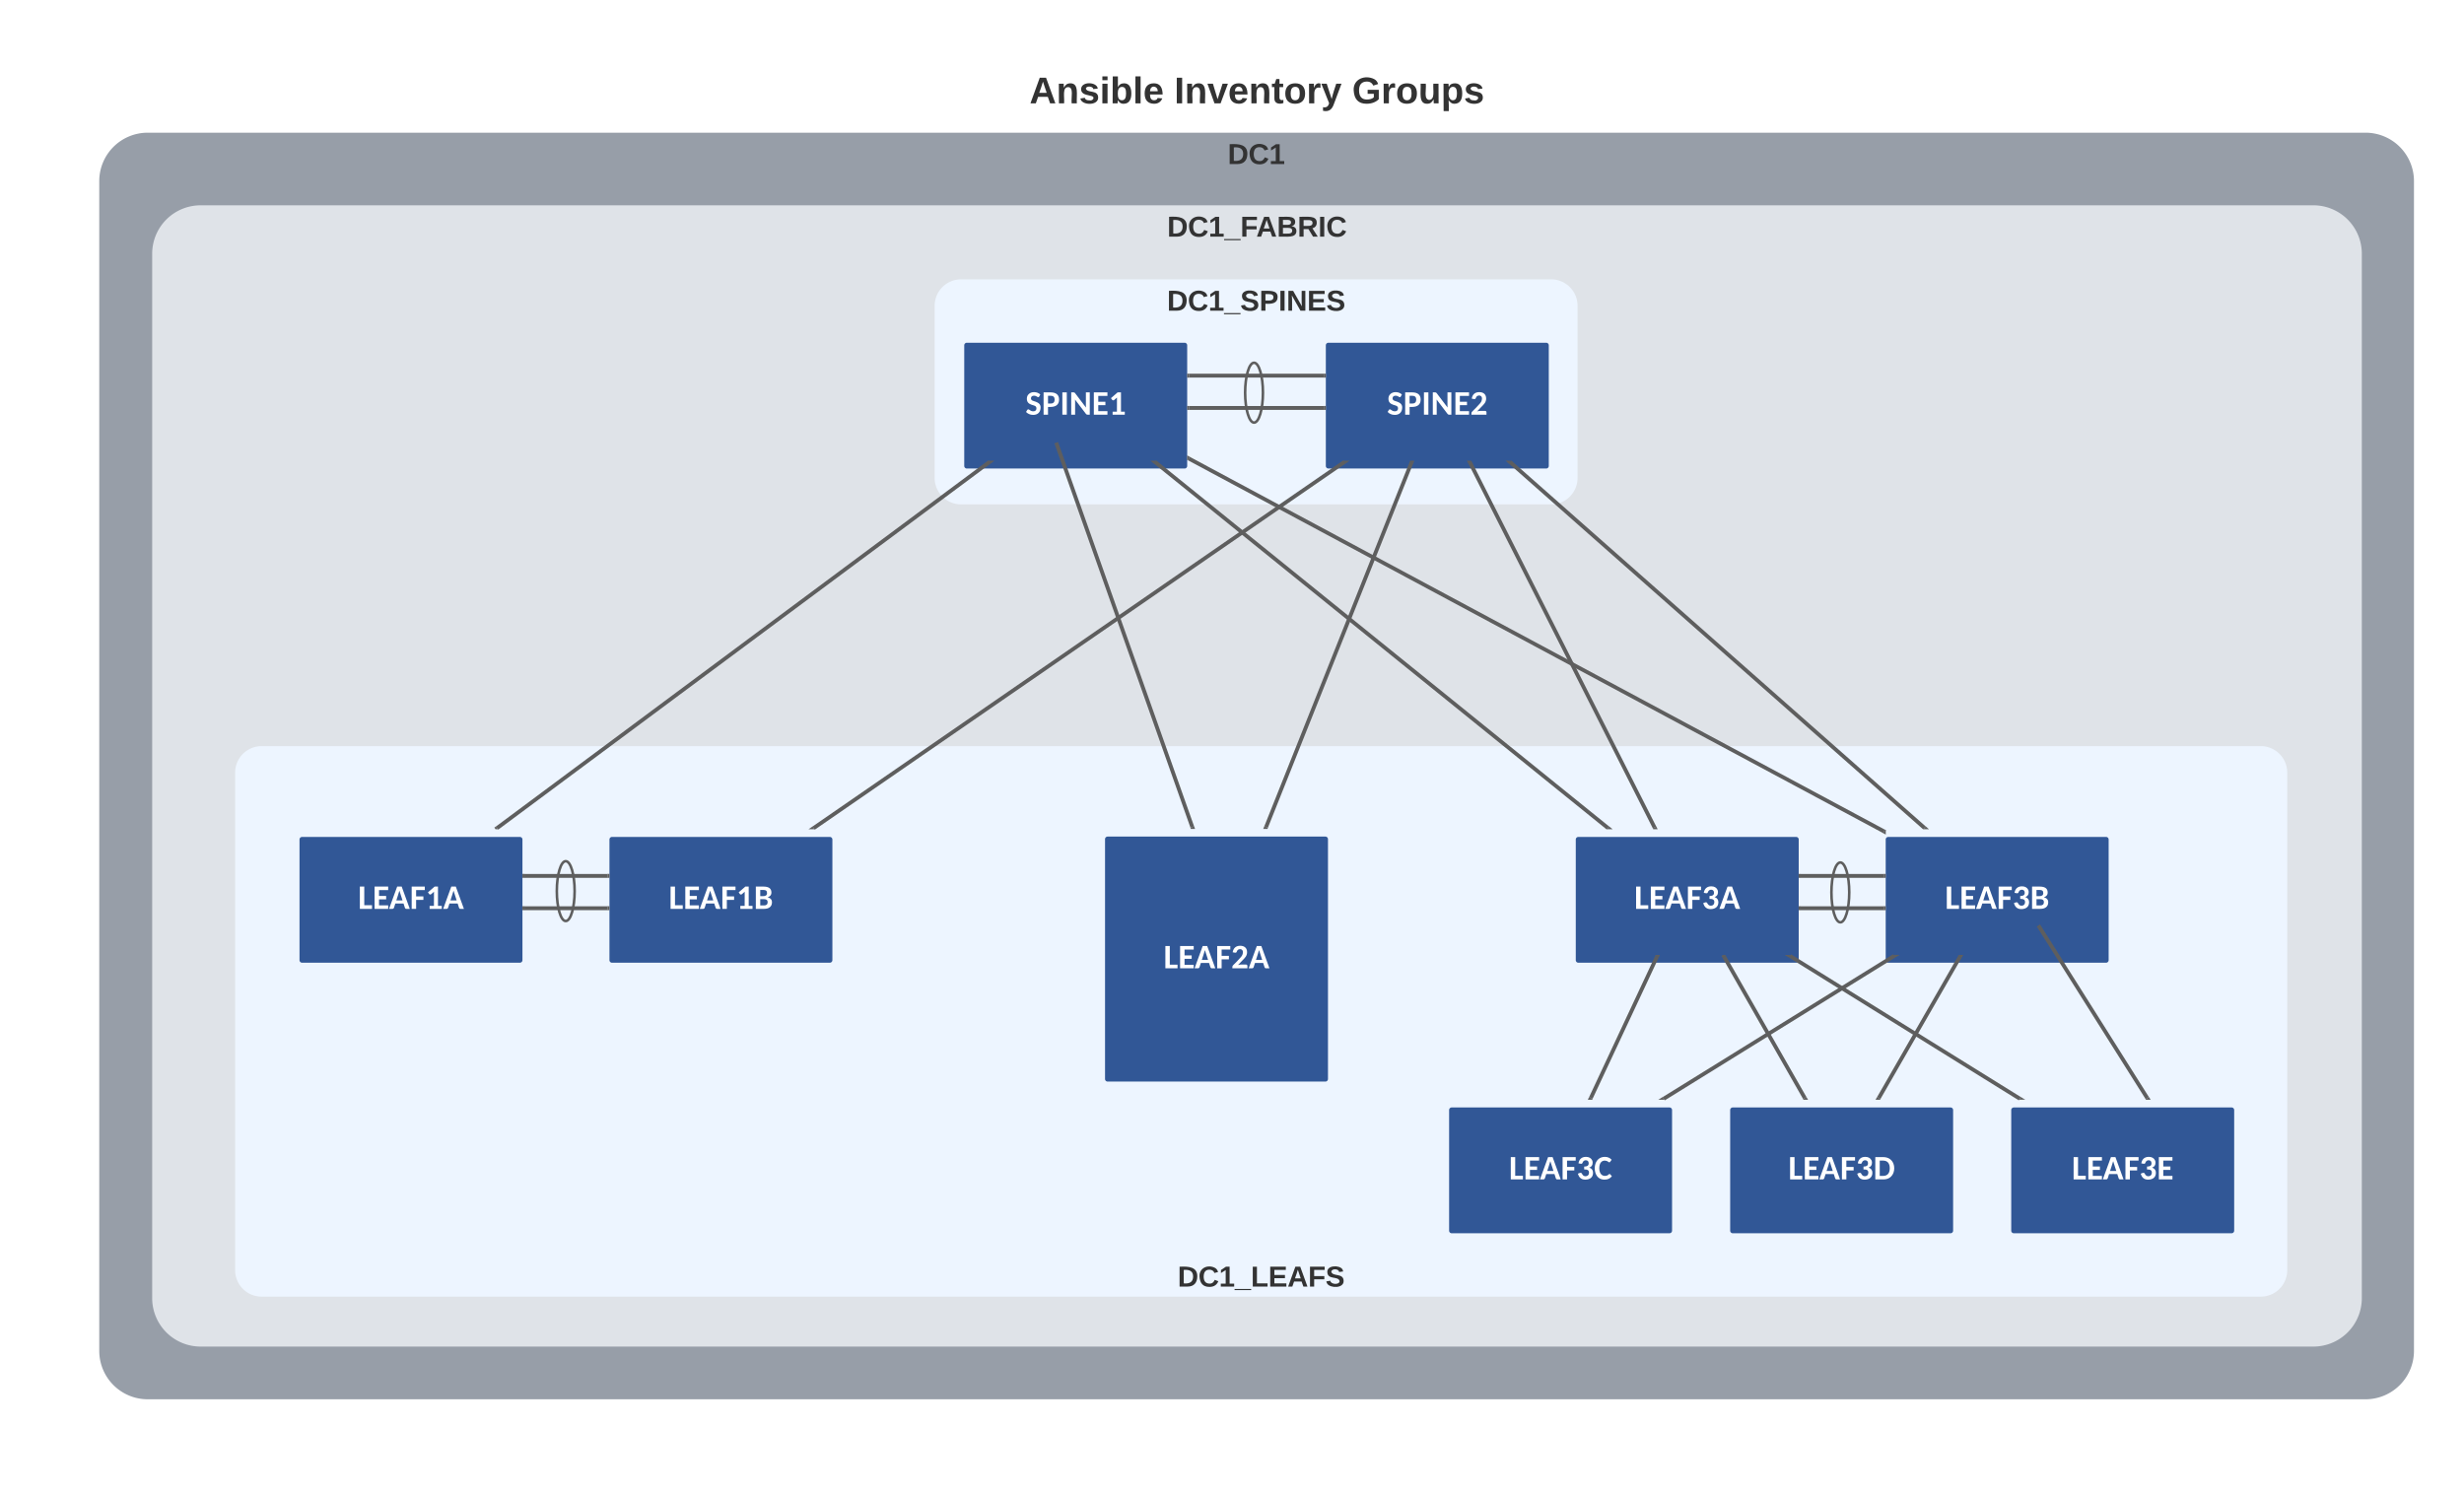 <svg xmlns="http://www.w3.org/2000/svg" xmlns:xlink="http://www.w3.org/1999/xlink" xmlns:lucid="lucid" width="1908" height="1158"><g transform="translate(-218 -134)" lucid:page-tab-id="SLz3V0xONzHH"><path d="M-4480 0h6720v1360h-6720z" fill="#fff"/><path d="M296.36 274.26a36 36 0 0 1 36-36h1717.4a36 36 0 0 1 36 36v905.88a36 36 0 0 1-36 36H332.36a36 36 0 0 1-36-36z" stroke="#979ea8" stroke-width="3" fill="#979ea8"/><use xlink:href="#a" transform="matrix(1,0,0,1,301.357,243.258) translate(867.345 17.778)"/><path d="M337.34 330.5a36 36 0 0 1 36-36h1636.04a36 36 0 0 1 36 36v808.83a36 36 0 0 1-36 36H373.34a36 36 0 0 1-36-36z" stroke="#dfe3e8" stroke-width="3" fill="#dfe3e8"/><use xlink:href="#b" transform="matrix(1,0,0,1,342.336,299.491) translate(779.468 17.778)"/><path d="M401.58 732.32a19 19 0 0 1 19-19h1548.04a19 19 0 0 1 19 19v385.34a19 19 0 0 1-19 19H420.58a19 19 0 0 1-19-19z" stroke="#edf5ff" stroke-width="3" fill="#edf5ff"/><use xlink:href="#c" transform="matrix(1,0,0,1,406.58,718.316) translate(723.345 412.052)"/><path d="M943.25 370.82a19 19 0 0 1 19-19h456.83a19 19 0 0 1 19 19v133.3a19 19 0 0 1-19 19H962.25a19 19 0 0 1-19-19z" stroke="#edf5ff" stroke-width="3" fill="#edf5ff"/><use xlink:href="#d" transform="matrix(1,0,0,1,948.245,356.825) translate(173.457 17.778)"/><path d="M296.36 178.26h1789.4v60H296.36z" fill="none"/><use xlink:href="#e" transform="matrix(1,0,0,1,296.357,178.258) translate(718.858 35.778)"/><use xlink:href="#f" transform="matrix(1,0,0,1,296.357,178.258) translate(830.963 35.778)"/><use xlink:href="#g" transform="matrix(1,0,0,1,296.357,178.258) translate(968.667 35.778)"/><g filter="url(#h)"><path d="M1439.7 778.14a.5.5 0 0 1 .5-.5h168.63a.5.5 0 0 1 .5.5v93.42a.5.5 0 0 1-.5.5H1440.2a.5.5 0 0 1-.5-.5z" fill="#fff" fill-opacity="0"/><path d="M1440.2 777.64a.5.5 0 0 0-.5.5v93.42a.5.5 0 0 0 .5.5h168.63a.5.5 0 0 0 .5-.5v-93.42a.5.5 0 0 0-.5-.5z" stroke="#315796" stroke-width="3" fill="#315796"/><use xlink:href="#i" transform="matrix(1,0,0,1,1449.527,788.687) translate(33.984 43.167)"/></g><g filter="url(#h)"><path d="M1679.7 778.14a.5.5 0 0 1 .5-.5h168.63a.5.5 0 0 1 .5.5v93.42a.5.5 0 0 1-.5.5H1680.2a.5.5 0 0 1-.5-.5z" fill="#fff" fill-opacity="0"/><path d="M1680.2 777.64a.5.5 0 0 0-.5.5v93.42a.5.5 0 0 0 .5.5h168.63a.5.5 0 0 0 .5-.5v-93.42a.5.5 0 0 0-.5-.5z" stroke="#315796" stroke-width="3" fill="#315796"/><use xlink:href="#j" transform="matrix(1,0,0,1,1689.527,788.687) translate(34.59 43.167)"/></g><g filter="url(#h)"><path d="M451.43 778.14a.5.5 0 0 1 .5-.5h168.63a.5.5 0 0 1 .5.5v93.42a.5.5 0 0 1-.5.5H451.93a.5.5 0 0 1-.5-.5z" fill="#fff" fill-opacity="0"/><path d="M451.93 777.64a.5.5 0 0 0-.5.5v93.42a.5.5 0 0 0 .5.5h168.63a.5.5 0 0 0 .5-.5v-93.42a.5.5 0 0 0-.5-.5z" stroke="#315796" stroke-width="3" fill="#315796"/><use xlink:href="#k" transform="matrix(1,0,0,1,461.265,788.687) translate(33.984 43.167)"/></g><g filter="url(#h)"><path d="M691.43 778.14a.5.5 0 0 1 .5-.5h168.63a.5.5 0 0 1 .5.5v93.42a.5.5 0 0 1-.5.5H691.93a.5.5 0 0 1-.5-.5z" fill="#fff" fill-opacity="0"/><path d="M691.93 777.64a.5.5 0 0 0-.5.5v93.42a.5.5 0 0 0 .5.5h168.63a.5.5 0 0 0 .5-.5v-93.42a.5.5 0 0 0-.5-.5z" stroke="#315796" stroke-width="3" fill="#315796"/><use xlink:href="#l" transform="matrix(1,0,0,1,701.265,788.687) translate(34.59 43.167)"/></g><path d="M624.05 812.33h64.4" stroke="#5e5e5e" stroke-width="3" fill="none"/><path d="M624.1 813.83h-1.55v-3h1.54zM689.94 813.83h-1.54v-3h1.54z" stroke="#5e5e5e" stroke-width=".05" fill="#5e5e5e"/><path d="M624.05 837.36h64.38" stroke="#5e5e5e" stroke-width="3" fill="none"/><path d="M624.1 838.86h-1.55v-3h1.54zM689.93 838.86h-1.53v-3h1.53z" stroke="#5e5e5e" stroke-width=".05" fill="#5e5e5e"/><path d="M1612.32 812.33h64.38" stroke="#5e5e5e" stroke-width="3" fill="none"/><path d="M1612.36 813.83h-1.54v-3h1.54zM1678.2 813.83h-1.53v-3h1.53z" stroke="#5e5e5e" stroke-width=".05" fill="#5e5e5e"/><path d="M1612.3 837.36h64.4" stroke="#5e5e5e" stroke-width="3" fill="none"/><path d="M1612.35 838.86h-1.54v-3h1.55zM1678.2 838.86h-1.54v-3h1.54z" stroke="#5e5e5e" stroke-width=".05" fill="#5e5e5e"/><g filter="url(#h)"><path d="M966.16 395.42a.5.5 0 0 1 .5-.5h168.64a.5.5 0 0 1 .5.5v93.42a.5.5 0 0 1-.5.5H966.66a.5.5 0 0 1-.5-.5z" fill="#fff" fill-opacity="0"/><path d="M966.66 394.92a.5.5 0 0 0-.5.5v93.42a.5.5 0 0 0 .5.5h168.64a.5.5 0 0 0 .5-.5v-93.42a.5.5 0 0 0-.5-.5z" stroke="#315796" stroke-width="3" fill="#315796"/><use xlink:href="#m" transform="matrix(1,0,0,1,976.002,405.966) translate(36.003 43.167)"/></g><g filter="url(#h)"><path d="M1246.16 395.42a.5.5 0 0 1 .5-.5h168.64a.5.5 0 0 1 .5.5v93.42a.5.5 0 0 1-.5.5h-168.64a.5.5 0 0 1-.5-.5z" fill="#fff" fill-opacity="0"/><path d="M1246.66 394.92a.5.5 0 0 0-.5.5v93.42a.5.5 0 0 0 .5.5h168.64a.5.5 0 0 0 .5-.5v-93.42a.5.5 0 0 0-.5-.5z" stroke="#315796" stroke-width="3" fill="#315796"/><use xlink:href="#n" transform="matrix(1,0,0,1,1256.002,405.966) translate(36.003 43.167)"/></g><path d="M602.93 775.27L984.3 491.7" stroke="#5e5e5e" stroke-width="3" fill="none"/><path d="M603.64 776.16h-1.9l-.9-1.2 1.23-.92zM988 490.8l-2.84 2.14-1.58-2.13z" stroke="#5e5e5e" stroke-width=".05" fill="#5e5e5e"/><path d="M848.05 775.3l411.13-283.63" stroke="#5e5e5e" stroke-width="3" fill="none"/><path d="M848.68 776.16h-4.5l3.05-2.1zM1263.06 490.8l-3.06 2.12-1.46-2.1z" stroke="#5e5e5e" stroke-width=".05" fill="#5e5e5e"/><path d="M1463.08 775.2L1112.4 491.78" stroke="#5e5e5e" stroke-width="3" fill="none"/><path d="M1466.63 776.14h-4.36L1464 774zM1113.22 490.83l-1.72 2.14-2.64-2.14z" stroke="#5e5e5e" stroke-width=".05" fill="#5e5e5e"/><path d="M1499.2 774.8l-142.9-282.63" stroke="#5e5e5e" stroke-width="3" fill="none"/><path d="M1501.56 776.15h-3.36l-.35-.7 2.68-1.35zM1357.3 490.83l.34.7-2.68 1.35-1.03-2.05z" stroke="#5e5e5e" stroke-width=".05" fill="#5e5e5e"/><path d="M1676.9 777.85l-538.3-288.73" stroke="#5e5e5e" stroke-width="3" fill="none"/><path d="M1678.52 777.02l-.3.6v2.64l-2.07-1.1 1.42-2.65zM1139.34 487.82l-1.42 2.64-.95-.5.3-.6v-2.65z" stroke="#5e5e5e" stroke-width=".05" fill="#5e5e5e"/><path d="M1708.2 775.15L1387.3 491.83" stroke="#5e5e5e" stroke-width="3" fill="none"/><path d="M1711.6 776.14h-4.3l1.88-2.14zM1388.2 490.83l-1.9 2.15-2.4-2.15z" stroke="#5e5e5e" stroke-width=".05" fill="#5e5e5e"/><path d="M1138.8 424.9h104.38" stroke="#5e5e5e" stroke-width="3" fill="none"/><path d="M1138.83 426.4h-1.54v-3h1.53zM1244.68 426.4h-1.54v-3h1.54z" stroke="#5e5e5e" stroke-width=".05" fill="#5e5e5e"/><path d="M1138.8 449.93h104.37" stroke="#5e5e5e" stroke-width="3" fill="none"/><path d="M1138.83 451.43h-1.54v-3h1.53zM1244.67 451.43h-1.54v-3h1.54z" stroke="#5e5e5e" stroke-width=".05" fill="#5e5e5e"/><path d="M1189.07 461.28c-3.8 0-6.9-10.38-6.9-23.18 0-12.8 3.1-23.18 6.9-23.18 3.82 0 6.9 10.38 6.9 23.18 0 12.8-3.08 23.18-6.9 23.18zM656.07 847.28c-3.8 0-6.9-10.38-6.9-23.18 0-12.8 3.1-23.18 6.9-23.18 3.82 0 6.9 10.38 6.9 23.18 0 12.8-3.08 23.18-6.9 23.18zM1643.07 848.28c-3.8 0-6.9-10.38-6.9-23.18 0-12.8 3.1-23.18 6.9-23.18 3.82 0 6.9 10.38 6.9 23.18 0 12.8-3.08 23.18-6.9 23.18z" stroke="#5e5e5e" stroke-width="2" fill-opacity="0"/><g filter="url(#o)"><path d="M1075.18 777.88a.5.5 0 0 1 .5-.5h168.64a.5.5 0 0 1 .5.5V963.6a.5.5 0 0 1-.5.5h-168.64a.5.5 0 0 1-.5-.5z" fill="#fff" fill-opacity="0"/><path d="M1075.68 777.38a.5.5 0 0 0-.5.5V963.6a.5.5 0 0 0 .5.5h168.64a.5.5 0 0 0 .5-.5V777.88a.5.5 0 0 0-.5-.5z" stroke="#315796" stroke-width="3" fill="#315796"/><use xlink:href="#p" transform="matrix(1,0,0,1,1085.02,799.224) translate(33.984 78.667)"/></g><g filter="url(#h)"><path d="M1341.62 987.65a.5.5 0 0 1 .5-.5h168.64a.5.5 0 0 1 .5.5v93.42a.5.5 0 0 1-.5.5h-168.64a.5.5 0 0 1-.5-.5z" fill="#fff" fill-opacity="0"/><path d="M1342.12 987.15a.5.5 0 0 0-.5.5v93.42a.5.5 0 0 0 .5.5h168.64a.5.5 0 0 0 .5-.5v-93.42a.5.5 0 0 0-.5-.5z" stroke="#315796" stroke-width="3" fill="#315796"/><use xlink:href="#q" transform="matrix(1,0,0,1,1351.463,998.2) translate(35.007 43.167)"/></g><g filter="url(#h)"><path d="M1559.26 987.65a.5.5 0 0 1 .5-.5h168.64a.5.5 0 0 1 .5.5v93.42a.5.5 0 0 1-.5.5h-168.64a.5.5 0 0 1-.5-.5z" fill="#fff" fill-opacity="0"/><path d="M1559.76 987.15a.5.5 0 0 0-.5.5v93.42a.5.5 0 0 0 .5.5h168.64a.5.5 0 0 0 .5-.5v-93.42a.5.5 0 0 0-.5-.5z" stroke="#315796" stroke-width="3" fill="#315796"/><use xlink:href="#r" transform="matrix(1,0,0,1,1569.102,998.2) translate(33.659 43.167)"/></g><g filter="url(#h)"><path d="M1776.9 987.65a.5.5 0 0 1 .5-.5h168.64a.5.5 0 0 1 .5.5v93.42a.5.5 0 0 1-.5.5H1777.4a.5.5 0 0 1-.5-.5z" fill="#fff" fill-opacity="0"/><path d="M1777.4 987.15a.5.5 0 0 0-.5.5v93.42a.5.5 0 0 0 .5.5h168.64a.5.5 0 0 0 .5-.5v-93.42a.5.5 0 0 0-.5-.5z" stroke="#315796" stroke-width="3" fill="#315796"/><use xlink:href="#s" transform="matrix(1,0,0,1,1786.74,998.2) translate(35.56 43.167)"/></g><path d="M1449.87 984.3l51.2-109.4" stroke="#5e5e5e" stroke-width="3" fill="none"/><path d="M1451.25 984.9l-.36.77h-3.32l.95-2.03zM1503.37 873.54l-.95 2.03-2.7-1.27.34-.76z" stroke="#5e5e5e" stroke-width=".05" fill="#5e5e5e"/><path d="M1506.28 984.9l178.4-110.58" stroke="#5e5e5e" stroke-width="3" fill="none"/><path d="M1506.8 985.68h-4.65l3.37-2.1zM1688.8 873.53l-3.37 2.1-1.3-2.1z" stroke="#5e5e5e" stroke-width=".05" fill="#5e5e5e"/><path d="M1615.54 984.36l-62.5-109.5" stroke="#5e5e5e" stroke-width="3" fill="none"/><path d="M1618.02 985.66h-3.46l-.34-.6 2.6-1.48zM1554.03 873.55l.34.6-2.6 1.48-.77-1.34 1.3-.75z" stroke="#5e5e5e" stroke-width=".05" fill="#5e5e5e"/><path d="M1672.82 984.37l62.95-109.53" stroke="#5e5e5e" stroke-width="3" fill="none"/><path d="M1674.14 985.08l-.34.6h-3.46l1.2-2.1zM1738.25 873.54l-1.2 2.08-2.6-1.5.34-.58z" stroke="#5e5e5e" stroke-width=".05" fill="#5e5e5e"/><path d="M1782.05 984.86l-177.87-110.5" stroke="#5e5e5e" stroke-width="3" fill="none"/><path d="M1786.17 985.65h-4.66l1.3-2.08zM1604.7 873.56l-1.28 2.08-3.36-2.08z" stroke="#5e5e5e" stroke-width=".05" fill="#5e5e5e"/><path d="M1880.75 984.4l-83.5-132.4" stroke="#5e5e5e" stroke-width="3" fill="none"/><path d="M1883.33 985.67h-3.55l-.32-.5 2.54-1.6z" stroke="#5e5e5e" stroke-width=".05" fill="#5e5e5e"/><path d="M1797.28 852.02l-.82-1.3M1141.25 774.47L1036.4 478.24" stroke="#5e5e5e" stroke-width="3" fill="none"/><path d="M1143.34 775.9h-3.18l-.34-.96 2.83-1z" stroke="#5e5e5e" stroke-width=".05" fill="#5e5e5e"/><path d="M1036.4 478.28l-.5-1.45M1198.4 774.5L1311 492.2" stroke="#5e5e5e" stroke-width="3" fill="none"/><path d="M1199.8 775.02l-.35.88h-3.23l.8-2zM1313.17 490.82l-.8 2-2.78-1.13.34-.88z" stroke="#5e5e5e" stroke-width=".05" fill="#5e5e5e"/><defs><path fill="#333" d="M24-248c120-7 223 5 221 122C244-46 201 0 124 0H24v-248zM76-40c74 7 117-18 117-86 0-67-45-88-117-82v168" id="t"/><path fill="#333" d="M67-125c0 53 21 87 73 88 37 1 54-22 65-47l45 17C233-25 199 4 140 4 58 4 20-42 15-125 8-235 124-281 211-232c18 10 29 29 36 50l-46 12c-8-25-30-41-62-41-52 0-71 34-72 86" id="u"/><path fill="#333" d="M23 0v-37h61v-169l-59 37v-38l62-41h46v211h57V0H23" id="v"/><g id="a"><use transform="matrix(0.062,0,0,0.062,0,0)" xlink:href="#t"/><use transform="matrix(0.062,0,0,0.062,15.988,0)" xlink:href="#u"/><use transform="matrix(0.062,0,0,0.062,31.975,0)" xlink:href="#v"/></g><path fill="#333" d="M-4 44V30h207v14H-4" id="w"/><path fill="#333" d="M76-208v77h127v40H76V0H24v-248h183v40H76" id="x"/><path fill="#333" d="M199 0l-22-63H83L61 0H9l90-248h61L250 0h-51zm-33-102l-36-108c-10 38-24 72-36 108h72" id="y"/><path fill="#333" d="M182-130c37 4 62 22 62 59C244 23 116-4 24 0v-248c84 5 203-23 205 63 0 31-19 50-47 55zM76-148c40-3 101 13 101-30 0-44-60-28-101-31v61zm0 110c48-3 116 14 116-37 0-48-69-32-116-35v72" id="z"/><path fill="#333" d="M240-174c0 40-23 61-54 70L253 0h-59l-57-94H76V0H24v-248c93 4 217-23 216 74zM76-134c48-2 112 12 112-38 0-48-66-32-112-35v73" id="A"/><path fill="#333" d="M24 0v-248h52V0H24" id="B"/><g id="b"><use transform="matrix(0.062,0,0,0.062,0,0)" xlink:href="#t"/><use transform="matrix(0.062,0,0,0.062,15.988,0)" xlink:href="#u"/><use transform="matrix(0.062,0,0,0.062,31.975,0)" xlink:href="#v"/><use transform="matrix(0.062,0,0,0.062,44.321,0)" xlink:href="#w"/><use transform="matrix(0.062,0,0,0.062,56.667,0)" xlink:href="#x"/><use transform="matrix(0.062,0,0,0.062,68.951,0)" xlink:href="#y"/><use transform="matrix(0.062,0,0,0.062,84.938,0)" xlink:href="#z"/><use transform="matrix(0.062,0,0,0.062,100.926,0)" xlink:href="#A"/><use transform="matrix(0.062,0,0,0.062,116.914,0)" xlink:href="#B"/><use transform="matrix(0.062,0,0,0.062,123.086,0)" xlink:href="#u"/></g><path fill="#333" d="M24 0v-248h52v208h133V0H24" id="C"/><path fill="#333" d="M24 0v-248h195v40H76v63h132v40H76v65h150V0H24" id="D"/><path fill="#333" d="M169-182c-1-43-94-46-97-3 18 66 151 10 154 114 3 95-165 93-204 36-6-8-10-19-12-30l50-8c3 46 112 56 116 5-17-69-150-10-154-114-4-87 153-88 188-35 5 8 8 18 10 28" id="E"/><g id="c"><use transform="matrix(0.062,0,0,0.062,0,0)" xlink:href="#t"/><use transform="matrix(0.062,0,0,0.062,15.988,0)" xlink:href="#u"/><use transform="matrix(0.062,0,0,0.062,31.975,0)" xlink:href="#v"/><use transform="matrix(0.062,0,0,0.062,44.321,0)" xlink:href="#w"/><use transform="matrix(0.062,0,0,0.062,56.667,0)" xlink:href="#C"/><use transform="matrix(0.062,0,0,0.062,70.185,0)" xlink:href="#D"/><use transform="matrix(0.062,0,0,0.062,85,0)" xlink:href="#y"/><use transform="matrix(0.062,0,0,0.062,100.988,0)" xlink:href="#x"/><use transform="matrix(0.062,0,0,0.062,114.506,0)" xlink:href="#E"/></g><path fill="#333" d="M24-248c93 1 206-16 204 79-1 75-69 88-152 82V0H24v-248zm52 121c47 0 100 7 100-41 0-47-54-39-100-39v80" id="F"/><path fill="#333" d="M175 0L67-191c6 58 2 128 3 191H24v-248h59L193-55c-6-58-2-129-3-193h46V0h-61" id="G"/><g id="d"><use transform="matrix(0.062,0,0,0.062,0,0)" xlink:href="#t"/><use transform="matrix(0.062,0,0,0.062,15.988,0)" xlink:href="#u"/><use transform="matrix(0.062,0,0,0.062,31.975,0)" xlink:href="#v"/><use transform="matrix(0.062,0,0,0.062,44.321,0)" xlink:href="#w"/><use transform="matrix(0.062,0,0,0.062,56.667,0)" xlink:href="#E"/><use transform="matrix(0.062,0,0,0.062,71.481,0)" xlink:href="#F"/><use transform="matrix(0.062,0,0,0.062,86.296,0)" xlink:href="#B"/><use transform="matrix(0.062,0,0,0.062,92.469,0)" xlink:href="#G"/><use transform="matrix(0.062,0,0,0.062,108.457,0)" xlink:href="#D"/><use transform="matrix(0.062,0,0,0.062,123.272,0)" xlink:href="#E"/></g><path fill="#333" d="M135-194c87-1 58 113 63 194h-50c-7-57 23-157-34-157-59 0-34 97-39 157H25l-1-190h47c2 12-1 28 3 38 12-26 28-41 61-42" id="H"/><path fill="#333" d="M137-138c1-29-70-34-71-4 15 46 118 7 119 86 1 83-164 76-172 9l43-7c4 19 20 25 44 25 33 8 57-30 24-41C81-84 22-81 20-136c-2-80 154-74 161-7" id="I"/><path fill="#333" d="M25-224v-37h50v37H25zM25 0v-190h50V0H25" id="J"/><path fill="#333" d="M135-194c52 0 70 43 70 98 0 56-19 99-73 100-30 1-46-15-58-35L72 0H24l1-261h50v104c11-23 29-37 60-37zM114-30c31 0 40-27 40-66 0-37-7-63-39-63s-41 28-41 65c0 36 8 64 40 64" id="K"/><path fill="#333" d="M25 0v-261h50V0H25" id="L"/><path fill="#333" d="M185-48c-13 30-37 53-82 52C43 2 14-33 14-96s30-98 90-98c62 0 83 45 84 108H66c0 31 8 55 39 56 18 0 30-7 34-22zm-45-69c5-46-57-63-70-21-2 6-4 13-4 21h74" id="M"/><g id="e"><use transform="matrix(0.08,0,0,0.08,0,0)" xlink:href="#y"/><use transform="matrix(0.08,0,0,0.08,20.784,0)" xlink:href="#H"/><use transform="matrix(0.08,0,0,0.08,38.358,0)" xlink:href="#I"/><use transform="matrix(0.08,0,0,0.08,54.407,0)" xlink:href="#J"/><use transform="matrix(0.08,0,0,0.08,62.432,0)" xlink:href="#K"/><use transform="matrix(0.08,0,0,0.08,80.006,0)" xlink:href="#L"/><use transform="matrix(0.08,0,0,0.08,88.031,0)" xlink:href="#M"/></g><path fill="#333" d="M128 0H69L1-190h53L99-40l48-150h52" id="N"/><path fill="#333" d="M115-3C79 11 28 4 28-45v-112H4v-33h27l15-45h31v45h36v33H77v99c-1 23 16 31 38 25v30" id="O"/><path fill="#333" d="M110-194c64 0 96 36 96 99 0 64-35 99-97 99-61 0-95-36-95-99 0-62 34-99 96-99zm-1 164c35 0 45-28 45-65 0-40-10-65-43-65-34 0-45 26-45 65 0 36 10 65 43 65" id="P"/><path fill="#333" d="M135-150c-39-12-60 13-60 57V0H25l-1-190h47c2 13-1 29 3 40 6-28 27-53 61-41v41" id="Q"/><path fill="#333" d="M123 10C108 53 80 86 19 72V37c35 8 53-11 59-39L3-190h52l48 148c12-52 28-100 44-148h51" id="R"/><g id="f"><use transform="matrix(0.08,0,0,0.08,0,0)" xlink:href="#B"/><use transform="matrix(0.08,0,0,0.08,8.025,0)" xlink:href="#H"/><use transform="matrix(0.08,0,0,0.08,25.599,0)" xlink:href="#N"/><use transform="matrix(0.08,0,0,0.08,41.648,0)" xlink:href="#M"/><use transform="matrix(0.08,0,0,0.08,57.698,0)" xlink:href="#H"/><use transform="matrix(0.08,0,0,0.08,75.272,0)" xlink:href="#O"/><use transform="matrix(0.08,0,0,0.08,84.821,0)" xlink:href="#P"/><use transform="matrix(0.08,0,0,0.08,102.395,0)" xlink:href="#Q"/><use transform="matrix(0.08,0,0,0.08,113.63,0)" xlink:href="#R"/></g><path fill="#333" d="M67-125c0 54 23 88 75 88 28 0 53-7 68-21v-34h-60v-39h108v91C232-14 192 4 140 4 58 4 20-42 15-125 8-236 126-280 215-234c19 10 29 26 37 47l-47 15c-11-23-29-39-63-39-53 1-75 33-75 86" id="S"/><path fill="#333" d="M85 4C-2 5 27-109 22-190h50c7 57-23 150 33 157 60-5 35-97 40-157h50l1 190h-47c-2-12 1-28-3-38-12 25-28 42-61 42" id="T"/><path fill="#333" d="M135-194c53 0 70 44 70 98 0 56-19 98-73 100-31 1-45-17-59-34 3 33 2 69 2 105H25l-1-265h48c2 10 0 23 3 31 11-24 29-35 60-35zM114-30c33 0 39-31 40-66 0-38-9-64-40-64-56 0-55 130 0 130" id="U"/><g id="g"><use transform="matrix(0.08,0,0,0.08,0,0)" xlink:href="#S"/><use transform="matrix(0.08,0,0,0.08,22.469,0)" xlink:href="#Q"/><use transform="matrix(0.08,0,0,0.08,33.704,0)" xlink:href="#P"/><use transform="matrix(0.08,0,0,0.08,51.278,0)" xlink:href="#T"/><use transform="matrix(0.08,0,0,0.08,68.852,0)" xlink:href="#U"/><use transform="matrix(0.08,0,0,0.08,86.426,0)" xlink:href="#I"/></g><path fill="#fff" d="M371-216h461V0H108v-1328h263v1112" id="V"/><path fill="#fff" d="M928-1328v209H382v351h425v201H382v358h547L928 0H118v-1328h810" id="W"/><path fill="#fff" d="M1240 0h-202c-47 1-76-24-87-58l-84-261H378L295-59c-11 29-44 59-86 59H4l484-1328h268zM437-503h370c-61-196-127-384-186-583-56 202-123 386-184 583" id="X"/><path fill="#fff" d="M890-1328v209H373v376h433v209H373V0H109v-1328h781" id="Y"/><path fill="#fff" d="M113-955c38-239 181-388 448-388 186 0 310 81 369 209 18 42 27 87 27 134 1 168-77 256-203 297 151 51 227 154 227 307C981-126 800 8 532 14 260 20 143-131 76-338c63-25 186-102 236-14 46 82 93 164 218 164 130 0 203-76 210-200 9-175-112-206-288-206v-171c158-2 269-37 269-193 0-117-60-182-173-183-99-1-165 67-190 142-19 57-44 79-118 66" id="Z"/><g id="i"><use transform="matrix(0.013,0,0,0.013,0,0)" xlink:href="#V"/><use transform="matrix(0.013,0,0,0.013,11.276,0)" xlink:href="#W"/><use transform="matrix(0.013,0,0,0.013,23.958,0)" xlink:href="#X"/><use transform="matrix(0.013,0,0,0.013,40.117,0)" xlink:href="#Y"/><use transform="matrix(0.013,0,0,0.013,52.357,0)" xlink:href="#Z"/><use transform="matrix(0.013,0,0,0.013,65.872,0)" xlink:href="#X"/></g><filter id="h" filterUnits="objectBoundingBox" x="-.06" y="-.04" width="1.12" height="1.21"><feOffset result="offOut" in="SourceAlpha" dy="6"/><feGaussianBlur result="blurOut" in="offOut" stdDeviation="5"/><feColorMatrix result="colorOut" in="blurOut" values="0 0 0 0 0 0 0 0 0 0 0 0 0 0 0 0 0 0 0.502 0"/><feBlend in="SourceGraphic" in2="colorOut"/></filter><path fill="#fff" d="M1048-974c0 163-99 241-224 288 171 41 257 139 257 293C1081-125 889 0 612 0H119v-1328h451c279 2 478 84 478 354zM823-399c0-131-83-178-217-178H382v373h225c139 0 216-61 216-195zm-37-542c0-143-71-185-216-185H382v368h173c140-1 231-45 231-183" id="aa"/><g id="j"><use transform="matrix(0.013,0,0,0.013,0,0)" xlink:href="#V"/><use transform="matrix(0.013,0,0,0.013,11.276,0)" xlink:href="#W"/><use transform="matrix(0.013,0,0,0.013,23.958,0)" xlink:href="#X"/><use transform="matrix(0.013,0,0,0.013,40.117,0)" xlink:href="#Y"/><use transform="matrix(0.013,0,0,0.013,52.357,0)" xlink:href="#Z"/><use transform="matrix(0.013,0,0,0.013,65.872,0)" xlink:href="#aa"/></g><path fill="#fff" d="M236-180h257c2-279-3-565 3-840L323-871c-27 30-91 18-110-9l-76-104 399-346h198v1150h227V0H236v-180" id="ab"/><g id="k"><use transform="matrix(0.013,0,0,0.013,0,0)" xlink:href="#V"/><use transform="matrix(0.013,0,0,0.013,11.276,0)" xlink:href="#W"/><use transform="matrix(0.013,0,0,0.013,23.958,0)" xlink:href="#X"/><use transform="matrix(0.013,0,0,0.013,40.117,0)" xlink:href="#Y"/><use transform="matrix(0.013,0,0,0.013,52.357,0)" xlink:href="#ab"/><use transform="matrix(0.013,0,0,0.013,65.872,0)" xlink:href="#X"/></g><g id="l"><use transform="matrix(0.013,0,0,0.013,0,0)" xlink:href="#V"/><use transform="matrix(0.013,0,0,0.013,11.276,0)" xlink:href="#W"/><use transform="matrix(0.013,0,0,0.013,23.958,0)" xlink:href="#X"/><use transform="matrix(0.013,0,0,0.013,40.117,0)" xlink:href="#Y"/><use transform="matrix(0.013,0,0,0.013,52.357,0)" xlink:href="#ab"/><use transform="matrix(0.013,0,0,0.013,65.872,0)" xlink:href="#aa"/></g><path fill="#fff" d="M469-200c119 0 194-62 190-182-5-155-165-165-285-207C212-646 83-736 88-958c4-182 105-295 242-352 113-48 278-41 392 4 65 25 120 59 166 104l-67 124c-13 37-61 47-98 23-55-35-117-75-210-75-111 0-181 57-181 159 0 146 173 155 287 201 153 61 292 138 287 351-7 273-167 433-444 433-190 0-326-77-424-175l78-125c18-34 71-42 108-14 63 47 132 100 245 100" id="ac"/><path fill="#fff" d="M1037-902c0 300-189 436-495 441H378V0H115v-1328h427c303 4 495 131 495 426zm-263 0c0-143-81-224-232-224H378v461h164c156 2 232-87 232-237" id="ad"/><path fill="#fff" d="M405 0H141v-1328h264V0" id="ae"/><path fill="#fff" d="M122-1328c70 6 164-16 206 20 6 5 13 12 20 21l654 862c-4-44-6-86-6-125v-778h231V0c-62-4-141 10-187-10-14-6-27-18-40-35L348-902c4 41 6 80 6 115V0H122v-1328" id="af"/><g id="m"><use transform="matrix(0.013,0,0,0.013,0,0)" xlink:href="#ac"/><use transform="matrix(0.013,0,0,0.013,12.604,0)" xlink:href="#ad"/><use transform="matrix(0.013,0,0,0.013,26.797,0)" xlink:href="#ae"/><use transform="matrix(0.013,0,0,0.013,33.906,0)" xlink:href="#af"/><use transform="matrix(0.013,0,0,0.013,51.471,0)" xlink:href="#W"/><use transform="matrix(0.013,0,0,0.013,64.479,0)" xlink:href="#ab"/></g><path fill="#fff" d="M89-955c40-238 181-388 449-388 250 0 409 134 409 381 0 232-139 347-258 472L407-195c126-46 310-24 475-29 49-1 86 32 85 80V0H69c-2-76 0-138 43-180 161-160 326-321 472-494 63-74 110-153 115-281 6-143-107-217-242-175-61 19-100 69-121 131-19 56-46 79-119 66" id="ag"/><g id="n"><use transform="matrix(0.013,0,0,0.013,0,0)" xlink:href="#ac"/><use transform="matrix(0.013,0,0,0.013,12.604,0)" xlink:href="#ad"/><use transform="matrix(0.013,0,0,0.013,26.797,0)" xlink:href="#ae"/><use transform="matrix(0.013,0,0,0.013,33.906,0)" xlink:href="#af"/><use transform="matrix(0.013,0,0,0.013,51.471,0)" xlink:href="#W"/><use transform="matrix(0.013,0,0,0.013,64.479,0)" xlink:href="#ag"/></g><g id="p"><use transform="matrix(0.013,0,0,0.013,0,0)" xlink:href="#V"/><use transform="matrix(0.013,0,0,0.013,11.276,0)" xlink:href="#W"/><use transform="matrix(0.013,0,0,0.013,23.958,0)" xlink:href="#X"/><use transform="matrix(0.013,0,0,0.013,40.117,0)" xlink:href="#Y"/><use transform="matrix(0.013,0,0,0.013,52.357,0)" xlink:href="#ag"/><use transform="matrix(0.013,0,0,0.013,65.872,0)" xlink:href="#X"/></g><filter id="o" filterUnits="objectBoundingBox" x="-.06" y="-.02" width="1.12" height="1.11"><feOffset result="offOut" in="SourceAlpha" dy="6"/><feGaussianBlur result="blurOut" in="offOut" stdDeviation="5"/><feColorMatrix result="colorOut" in="blurOut" values="0 0 0 0 0 0 0 0 0 0 0 0 0 0 0 0 0 0 0.502 0"/><feBlend in="SourceGraphic" in2="colorOut"/></filter><path fill="#fff" d="M1063-193C972-66 836 14 625 14 325 14 160-160 82-392c-55-162-54-387 4-546 84-230 253-399 553-405 185-4 321 74 409 173-37 47-65 102-108 143-52 29-90-19-122-42-68-49-222-71-314-21-130 72-193 222-193 425 0 205 69 355 201 427 92 51 249 32 318-20 30-23 81-99 128-48" id="ah"/><g id="q"><use transform="matrix(0.013,0,0,0.013,0,0)" xlink:href="#V"/><use transform="matrix(0.013,0,0,0.013,11.276,0)" xlink:href="#W"/><use transform="matrix(0.013,0,0,0.013,23.958,0)" xlink:href="#X"/><use transform="matrix(0.013,0,0,0.013,40.117,0)" xlink:href="#Y"/><use transform="matrix(0.013,0,0,0.013,52.357,0)" xlink:href="#Z"/><use transform="matrix(0.013,0,0,0.013,65.872,0)" xlink:href="#ah"/></g><path fill="#fff" d="M1198-932c62 158 61 378 0 536C1107-162 916 0 600 0H116v-1328h484c315 6 507 163 598 396zM600-209c264-9 377-187 377-456 0-268-114-446-377-455H380v911h220" id="ai"/><g id="r"><use transform="matrix(0.013,0,0,0.013,0,0)" xlink:href="#V"/><use transform="matrix(0.013,0,0,0.013,11.276,0)" xlink:href="#W"/><use transform="matrix(0.013,0,0,0.013,23.958,0)" xlink:href="#X"/><use transform="matrix(0.013,0,0,0.013,40.117,0)" xlink:href="#Y"/><use transform="matrix(0.013,0,0,0.013,52.357,0)" xlink:href="#Z"/><use transform="matrix(0.013,0,0,0.013,65.872,0)" xlink:href="#ai"/></g><g id="s"><use transform="matrix(0.013,0,0,0.013,0,0)" xlink:href="#V"/><use transform="matrix(0.013,0,0,0.013,11.276,0)" xlink:href="#W"/><use transform="matrix(0.013,0,0,0.013,23.958,0)" xlink:href="#X"/><use transform="matrix(0.013,0,0,0.013,40.117,0)" xlink:href="#Y"/><use transform="matrix(0.013,0,0,0.013,52.357,0)" xlink:href="#Z"/><use transform="matrix(0.013,0,0,0.013,65.872,0)" xlink:href="#W"/></g></defs></g></svg>